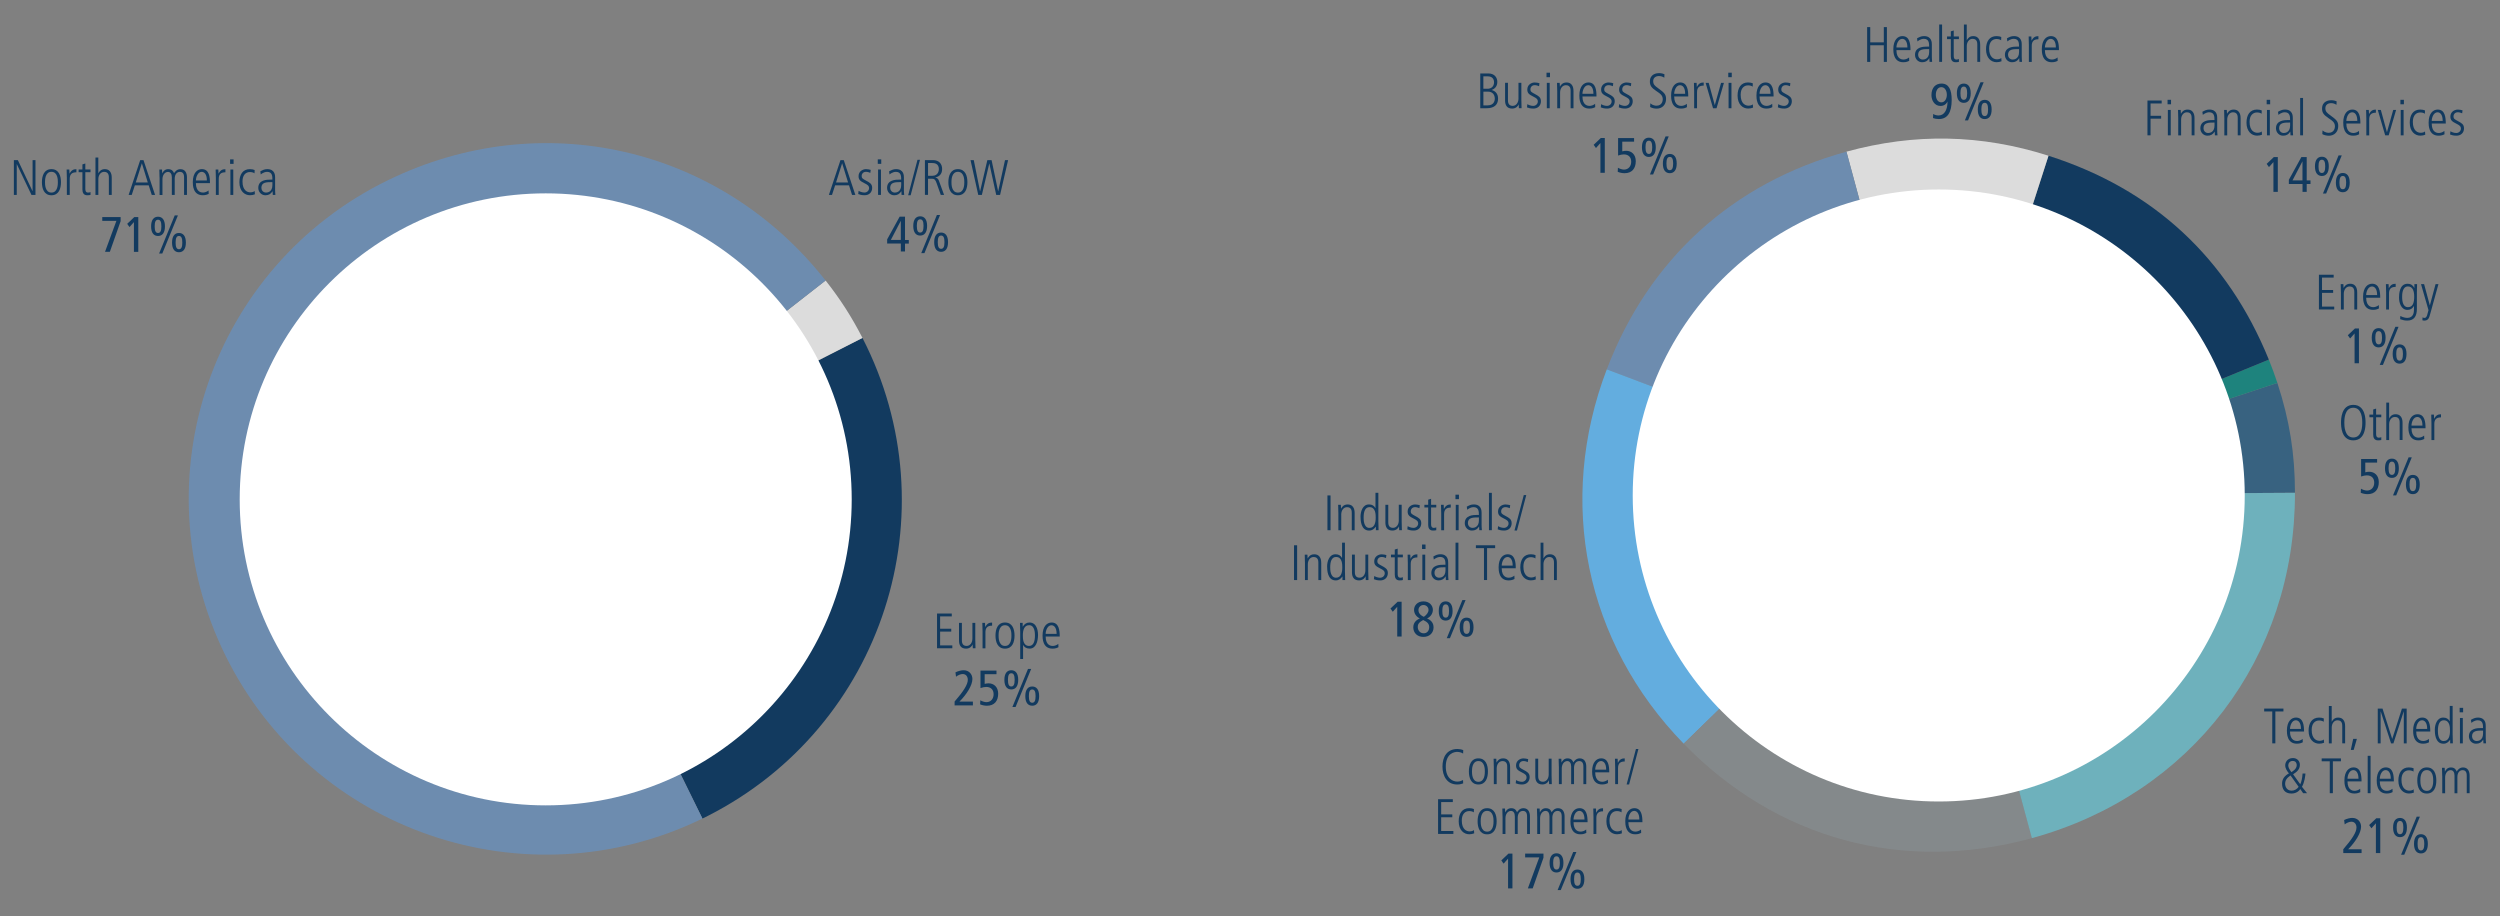 <?xml version="1.0" encoding="UTF-8"?><svg id="a" xmlns="http://www.w3.org/2000/svg" viewBox="0 0 903 331"><rect x="0" y="0" width="903" height="331" fill="#808080" stroke="none"/><defs><style>.b,.c{fill:#123a5f;}.d{fill:#fff;}.e{fill:#6eb1bc;}.f{fill:#386280;}.f,.g,.h,.i,.c,.j,.k{fill-rule:evenodd;}.g,.l{fill:#6d8caf;}.h{fill:#dcdcdc;}.i{fill:#63addf;}.j{fill:#84898b;}.k{fill:#1e837d;}</style></defs><g><path class="f" d="M700.43,178.76l122.15-40.46c4.41,13.48,6.34,25.49,6.36,39.69l-128.51,.77Z"/><path class="k" d="M700.43,178.76l119.07-48.87c1.07,2.63,2.2,5.72,3.08,8.41l-122.15,40.46Z"/><path class="c" d="M700.43,178.76l39.49-122.5c37.82,12.06,64.62,36.86,79.58,73.63l-119.07,48.87Z"/><path class="h" d="M700.43,178.76l-33.49-123.98c24.67-6.76,48.66-6.28,72.98,1.47l-39.49,122.5Z"/><path class="g" d="M700.43,178.76l-120.06-45.35c15.19-39.86,45.46-67.35,86.57-78.62l33.49,123.98Z"/><path class="i" d="M700.43,178.76l-92.28,89.86c-35.57-36.56-46.01-87.37-27.78-135.21l120.06,45.35Z"/><path class="j" d="M700.43,178.76l33.49,123.98c-46.6,12.77-92.18,.41-125.77-34.12l92.28-89.86Z"/><path class="e" d="M700.43,178.76l128.51-.77c.11,59.64-37.47,108.97-95.03,124.75l-33.49-123.98Z"/></g><circle class="d" cx="700.27" cy="178.97" r="110.53"/><g><g><path class="b" d="M775.67,36.32h5.13v1.04h-4.02v4.47h3.82v1.04h-3.82v6.01h-1.12v-12.57Z"/><path class="b" d="M782.92,36.05h1.26v1.62h-1.26v-1.62Zm.11,3.66h1.04v9.18h-1.04v-9.18Z"/><path class="b" d="M786.77,42.55c0-.95-.05-1.89-.07-2.84h.97c.04,.41,.05,.68,.07,1.35h.04c.22-.4,.81-1.48,2.34-1.48,2.54,0,2.54,2.54,2.54,3.15v6.16h-1.04v-6.19c0-.63,0-2.14-1.71-2.14-1.28,0-2.09,1.21-2.09,2.63v5.71h-1.04v-6.34Z"/><path class="b" d="M800.85,46.83c0,.68,.05,1.37,.11,2.05h-.94l-.07-1.31h-.04c-.63,1.01-1.39,1.44-2.58,1.44-1.42,0-2.56-1.17-2.56-2.66,0-2.94,3.12-2.99,4.43-2.99h.67c0-1.15,0-2.81-1.91-2.81-1.22,0-2.2,.86-2.3,.95l-.16-1.12c.86-.47,1.51-.81,2.52-.81,2.83,0,2.83,2.38,2.83,3.04v4.21Zm-.97-2.57c-2.16,0-3.98,0-3.98,2.09,0,.77,.58,1.69,1.69,1.69,.49,0,2.29-.2,2.29-2.7v-1.08Z"/><path class="b" d="M803.42,42.55c0-.95-.05-1.89-.07-2.84h.97c.04,.41,.05,.68,.07,1.35h.04c.22-.4,.81-1.48,2.34-1.48,2.54,0,2.54,2.54,2.54,3.15v6.16h-1.04v-6.19c0-.63,0-2.14-1.71-2.14-1.28,0-2.09,1.21-2.09,2.63v5.71h-1.04v-6.34Z"/><path class="b" d="M816.89,41.09c-.41-.34-1.12-.47-1.66-.47-1.4,0-2.68,.97-2.68,3.4,0,3.37,1.85,3.94,2.84,3.94,.41,0,1.24-.13,1.55-.49l.09,1.19c-.45,.2-1.13,.34-1.78,.34-1.96,0-3.82-1.51-3.82-4.68,0-2.81,1.24-4.75,3.8-4.75,.74,0,1.28,.14,1.71,.32l-.05,1.19Z"/><path class="b" d="M818.72,36.05h1.26v1.62h-1.26v-1.62Zm.11,3.66h1.04v9.18h-1.04v-9.18Z"/><path class="b" d="M828.16,46.83c0,.68,.05,1.37,.11,2.05h-.94l-.07-1.31h-.04c-.63,1.01-1.39,1.44-2.58,1.44-1.42,0-2.56-1.17-2.56-2.66,0-2.94,3.12-2.99,4.43-2.99h.67c0-1.15,0-2.81-1.91-2.81-1.22,0-2.2,.86-2.3,.95l-.16-1.12c.86-.47,1.51-.81,2.52-.81,2.83,0,2.83,2.38,2.83,3.04v4.21Zm-.97-2.57c-2.16,0-3.98,0-3.98,2.09,0,.77,.58,1.69,1.69,1.69,.49,0,2.29-.2,2.29-2.7v-1.08Z"/><path class="b" d="M830.82,35.38h1.04v13.5h-1.04v-13.5Z"/><path class="b" d="M838.9,47.12c.86,.77,1.89,.85,2.21,.85,2.02,0,2.27-1.8,2.27-2.27,0-1.46-.86-2.05-2.38-3.06-1.75-1.19-2.27-1.98-2.27-3.4,0-2.79,2.54-3.04,3.28-3.04,1.01,0,1.69,.29,1.98,.4l-.05,1.26c-.49-.29-1.06-.61-2-.61-.72,0-2.02,.38-2.02,1.84,0,1.24,.65,1.73,1.73,2.52,2.23,1.64,2.92,2.21,2.92,3.94,0,2.11-1.44,3.48-3.37,3.48-.77,0-1.73-.18-2.38-.59l.07-1.3Z"/><path class="b" d="M847.5,44.64c0,3.4,2.18,3.4,2.59,3.4,.59,0,1.46-.29,1.98-.76l.05,1.21c-.43,.23-1.04,.52-2.14,.52-3.6,0-3.6-3.8-3.6-4.72,0-3.46,1.71-4.72,3.26-4.72,2.67,0,2.93,2.83,2.93,5.06h-5.08Zm3.96-.97c0-2.43-1.03-3.11-1.87-3.11-1.42,0-2.09,1.93-2.09,3.11h3.96Z"/><path class="b" d="M854.71,42.55c0-.95-.05-1.89-.07-2.84h.97c.02,.54,.05,1.08,.07,1.46h.04c.67-1.31,1.44-1.58,2.45-1.58v1.12c-1.66,0-2.41,.72-2.41,2.41v5.78h-1.04v-6.34Z"/><path class="b" d="M858.84,39.71h1.12l2.18,7.99h.04l2.25-7.99h1.04l-2.68,9.18h-1.26l-2.68-9.18Z"/><path class="b" d="M867.03,36.05h1.26v1.62h-1.26v-1.62Zm.11,3.66h1.04v9.18h-1.04v-9.18Z"/><path class="b" d="M875.86,41.09c-.41-.34-1.12-.47-1.66-.47-1.4,0-2.68,.97-2.68,3.4,0,3.37,1.85,3.94,2.84,3.94,.41,0,1.24-.13,1.55-.49l.09,1.19c-.45,.2-1.13,.34-1.78,.34-1.96,0-3.82-1.51-3.82-4.68,0-2.81,1.24-4.75,3.8-4.75,.74,0,1.28,.14,1.71,.32l-.05,1.19Z"/><path class="b" d="M878.34,44.64c0,3.4,2.18,3.4,2.59,3.4,.59,0,1.46-.29,1.98-.76l.05,1.21c-.43,.23-1.04,.52-2.14,.52-3.6,0-3.6-3.8-3.6-4.72,0-3.46,1.71-4.72,3.26-4.72,2.67,0,2.93,2.83,2.93,5.06h-5.08Zm3.96-.97c0-2.43-1.03-3.11-1.87-3.11-1.42,0-2.09,1.93-2.09,3.11h3.96Z"/><path class="b" d="M889.34,40.93c-.52-.2-.97-.38-1.57-.38-1.08,0-1.57,.81-1.57,1.46,0,.85,.32,1.03,1.57,1.71,1.26,.68,2.23,1.15,2.23,2.63,0,1.66-1.17,2.66-2.72,2.66-1.13,0-1.78-.23-2.32-.43l.14-1.17c.31,.22,1.24,.63,2.09,.63,.99,0,1.69-.76,1.69-1.58,0-.88-.56-1.24-1.64-1.78-1.55-.77-2.16-1.26-2.16-2.56,0-1.73,1.48-2.54,2.7-2.54,.61,0,1.35,.16,1.69,.27l-.14,1.08Z"/></g><g><path class="b" d="M821.15,58.56l-1.6,1.8-.83-1.17,2.58-2.45h1.44v12.57h-1.58v-10.75Z"/><path class="b" d="M831.66,66.46h-4.93v-1.51l4.52-8.21h1.93v8.43h1.37v1.3h-1.37v2.84h-1.51v-2.84Zm0-8.14h-.04l-3.57,6.84h3.6v-6.84Z"/><path class="b" d="M838.66,56.61c1.51,0,2.5,1.1,2.5,3.48s-.99,3.48-2.5,3.48-2.5-1.1-2.5-3.48,.99-3.48,2.5-3.48Zm0,5.87c.83,0,1.21-.72,1.21-2.39s-.38-2.39-1.21-2.39-1.21,.72-1.21,2.39,.38,2.39,1.21,2.39Zm6.03-6.34h1.15l-5.64,13.76h-1.15l5.64-13.76Zm1.53,6.34c1.51,0,2.5,1.1,2.5,3.48s-.99,3.48-2.5,3.48-2.5-1.1-2.5-3.48,.99-3.48,2.5-3.48Zm0,5.87c.83,0,1.21-.72,1.21-2.4s-.38-2.39-1.21-2.39-1.21,.72-1.21,2.39,.38,2.4,1.21,2.4Z"/></g></g><g><g><path class="b" d="M674.41,9.79h1.12v5.51h4.9v-5.51h1.12v12.57h-1.12v-6.01h-4.9v6.01h-1.12V9.79Z"/><path class="b" d="M684.99,18.11c0,3.4,2.18,3.4,2.59,3.4,.59,0,1.46-.29,1.98-.76l.05,1.21c-.43,.23-1.04,.52-2.14,.52-3.6,0-3.6-3.8-3.6-4.72,0-3.46,1.71-4.72,3.26-4.72,2.67,0,2.93,2.83,2.93,5.06h-5.08Zm3.96-.97c0-2.43-1.03-3.11-1.87-3.11-1.42,0-2.09,1.93-2.09,3.11h3.96Z"/><path class="b" d="M697.78,20.3c0,.68,.05,1.37,.11,2.05h-.94l-.07-1.31h-.04c-.63,1.01-1.39,1.44-2.58,1.44-1.42,0-2.56-1.17-2.56-2.66,0-2.94,3.12-2.99,4.43-2.99h.67c0-1.15,0-2.81-1.91-2.81-1.22,0-2.2,.86-2.3,.95l-.16-1.12c.86-.47,1.51-.81,2.52-.81,2.83,0,2.83,2.38,2.83,3.04v4.21Zm-.97-2.57c-2.16,0-3.98,0-3.98,2.09,0,.77,.58,1.69,1.69,1.69,.49,0,2.29-.2,2.29-2.7v-1.08Z"/><path class="b" d="M700.44,8.85h1.04v13.5h-1.04V8.85Z"/><path class="b" d="M705.69,11.01v2.16h1.87v.97h-1.87v5.98c0,.74,.13,1.39,1.01,1.39,.49,0,.67-.11,.86-.2v1.04c-.25,.09-.72,.13-1.21,.13-1.35,0-1.71-1.04-1.71-2.07v-6.27h-1.37v-.97h1.37v-1.84l1.04-.32Z"/><path class="b" d="M709.35,8.85h1.04v5.67h.04c.18-.4,.81-1.48,2.27-1.48,2.54,0,2.54,2.54,2.54,3.15v6.16h-1.04v-6.19c0-.63,0-2.14-1.71-2.14-1.28,0-2.09,1.21-2.09,2.63v5.71h-1.04V8.85Z"/><path class="b" d="M722.81,14.56c-.41-.34-1.12-.47-1.66-.47-1.4,0-2.68,.97-2.68,3.4,0,3.37,1.85,3.94,2.84,3.94,.41,0,1.24-.13,1.55-.49l.09,1.19c-.45,.2-1.13,.34-1.78,.34-1.96,0-3.82-1.51-3.82-4.68,0-2.81,1.24-4.75,3.8-4.75,.74,0,1.28,.14,1.71,.32l-.05,1.19Z"/><path class="b" d="M730.25,20.3c0,.68,.05,1.37,.11,2.05h-.94l-.07-1.31h-.04c-.63,1.01-1.39,1.44-2.58,1.44-1.42,0-2.56-1.17-2.56-2.66,0-2.94,3.12-2.99,4.43-2.99h.67c0-1.15,0-2.81-1.91-2.81-1.22,0-2.2,.86-2.3,.95l-.16-1.12c.86-.47,1.51-.81,2.52-.81,2.83,0,2.83,2.38,2.83,3.04v4.21Zm-.97-2.57c-2.16,0-3.98,0-3.98,2.09,0,.77,.58,1.69,1.69,1.69,.49,0,2.29-.2,2.29-2.7v-1.08Z"/><path class="b" d="M732.82,16.02c0-.95-.05-1.89-.07-2.84h.97c.02,.54,.05,1.08,.07,1.46h.04c.67-1.31,1.44-1.58,2.45-1.58v1.12c-1.66,0-2.41,.72-2.41,2.41v5.78h-1.04v-6.34Z"/><path class="b" d="M738.62,18.11c0,3.4,2.18,3.4,2.59,3.4,.59,0,1.46-.29,1.98-.76l.05,1.21c-.43,.23-1.04,.52-2.14,.52-3.6,0-3.6-3.8-3.6-4.72,0-3.46,1.71-4.72,3.26-4.72,2.67,0,2.93,2.83,2.93,5.06h-5.08Zm3.96-.97c0-2.43-1.03-3.11-1.87-3.11-1.42,0-2.09,1.93-2.09,3.11h3.96Z"/></g><g><path class="b" d="M698.27,41.17c.56,.34,1.24,.54,1.93,.54,2.09,0,3.24-2.02,3.24-4.99h-.04c-.43,.97-1.35,1.55-2.48,1.55-2.12,0-3.28-1.94-3.28-3.93,0-2.77,1.58-4.16,3.62-4.16,2.68,0,3.69,2.27,3.69,5.91,0,4.61-1.53,6.91-4.66,6.91-.76,0-1.53-.14-2.09-.36l.07-1.48Zm2.93-4.2c1.35,0,2-1.4,2-2.74s-.65-2.75-2-2.75-1.98,1.39-1.98,2.75,.65,2.74,1.98,2.74Z"/><path class="b" d="M709.32,30.19c1.51,0,2.5,1.1,2.5,3.48s-.99,3.48-2.5,3.48-2.5-1.1-2.5-3.48,.99-3.48,2.5-3.48Zm0,5.87c.83,0,1.21-.72,1.21-2.39s-.38-2.39-1.21-2.39-1.21,.72-1.21,2.39,.38,2.39,1.21,2.39Zm6.03-6.34h1.15l-5.64,13.76h-1.15l5.64-13.76Zm1.53,6.34c1.51,0,2.5,1.1,2.5,3.48s-.99,3.48-2.5,3.48-2.5-1.1-2.5-3.48,.99-3.48,2.5-3.48Zm0,5.87c.83,0,1.21-.72,1.21-2.4s-.38-2.39-1.21-2.39-1.21,.72-1.21,2.39,.38,2.4,1.21,2.4Z"/></g></g><g><g><path class="b" d="M479.47,178.95h1.12v12.57h-1.12v-12.57Z"/><path class="b" d="M483.41,185.18c0-.95-.05-1.89-.07-2.84h.97c.04,.41,.05,.68,.07,1.35h.04c.22-.4,.81-1.48,2.34-1.48,2.54,0,2.54,2.54,2.54,3.15v6.16h-1.04v-6.19c0-.63,0-2.14-1.71-2.14-1.28,0-2.09,1.21-2.09,2.63v5.71h-1.04v-6.34Z"/><path class="b" d="M497.87,188.47c0,1.44,.04,2.25,.07,3.04h-.97v-1.26h-.04c-.68,.86-1.26,1.39-2.41,1.39-2.99,0-3.1-3.78-3.1-5.06,0-1.75,.74-4.38,3.04-4.38,1.17,0,1.85,.47,2.32,1.31h.04v-5.51h1.04v10.46Zm-3.24,2.2c1.78,0,2.27-1.76,2.27-3.64,0-1.22,0-3.85-2.25-3.85-1.57,0-2.11,1.62-2.11,3.75,0,.76,0,3.75,2.09,3.75Z"/><path class="b" d="M506.29,188.67c0,.95,.05,1.89,.07,2.84h-.97c-.04-.41-.05-.68-.07-1.35h-.04c-.11,.4-.81,1.48-2.34,1.48-2,0-2.54-1.44-2.54-2.9v-6.41h1.04v6.19c0,.63,0,2.14,1.71,2.14,1.28,0,2.09-1.21,2.09-2.63v-5.71h1.04v6.34Z"/><path class="b" d="M512.7,183.56c-.52-.2-.97-.38-1.57-.38-1.08,0-1.57,.81-1.57,1.46,0,.85,.32,1.03,1.57,1.71,1.26,.68,2.23,1.15,2.23,2.63,0,1.66-1.17,2.66-2.72,2.66-1.13,0-1.78-.23-2.32-.43l.14-1.17c.31,.22,1.24,.63,2.09,.63,.99,0,1.69-.76,1.69-1.58,0-.88-.56-1.24-1.64-1.78-1.55-.77-2.16-1.26-2.16-2.56,0-1.73,1.48-2.54,2.7-2.54,.61,0,1.35,.16,1.69,.27l-.14,1.08Z"/><path class="b" d="M516.91,180.17v2.16h1.87v.97h-1.87v5.98c0,.74,.13,1.39,1.01,1.39,.49,0,.67-.11,.86-.2v1.04c-.25,.09-.72,.13-1.21,.13-1.35,0-1.71-1.04-1.71-2.07v-6.27h-1.37v-.97h1.37v-1.84l1.04-.32Z"/><path class="b" d="M520.56,185.18c0-.95-.05-1.89-.07-2.84h.97c.02,.54,.05,1.08,.07,1.46h.04c.67-1.31,1.44-1.58,2.45-1.58v1.12c-1.66,0-2.41,.72-2.41,2.41v5.78h-1.04v-6.34Z"/><path class="b" d="M525.71,178.68h1.26v1.62h-1.26v-1.62Zm.11,3.66h1.04v9.18h-1.04v-9.18Z"/><path class="b" d="M535.15,189.46c0,.68,.05,1.37,.11,2.05h-.94l-.07-1.31h-.04c-.63,1.01-1.39,1.44-2.58,1.44-1.42,0-2.56-1.17-2.56-2.66,0-2.94,3.12-2.99,4.43-2.99h.67c0-1.15,0-2.81-1.91-2.81-1.22,0-2.2,.86-2.3,.95l-.16-1.12c.86-.47,1.51-.81,2.52-.81,2.83,0,2.83,2.38,2.83,3.04v4.21Zm-.97-2.57c-2.16,0-3.98,0-3.98,2.09,0,.77,.58,1.69,1.69,1.69,.49,0,2.29-.2,2.29-2.7v-1.08Z"/><path class="b" d="M537.81,178.01h1.04v13.5h-1.04v-13.5Z"/><path class="b" d="M545.35,183.56c-.52-.2-.97-.38-1.57-.38-1.08,0-1.57,.81-1.57,1.46,0,.85,.32,1.03,1.57,1.71,1.26,.68,2.23,1.15,2.23,2.63,0,1.66-1.17,2.66-2.72,2.66-1.13,0-1.78-.23-2.32-.43l.14-1.17c.31,.22,1.24,.63,2.09,.63,.99,0,1.69-.76,1.69-1.58,0-.88-.56-1.24-1.64-1.78-1.55-.77-2.16-1.26-2.16-2.56,0-1.73,1.48-2.54,2.7-2.54,.61,0,1.35,.16,1.69,.27l-.14,1.08Z"/><path class="b" d="M547.92,191.64h-.9l3.37-12.82h.9l-3.37,12.82Z"/><path class="b" d="M467.4,196.95h1.12v12.57h-1.12v-12.57Z"/><path class="b" d="M471.34,203.18c0-.95-.05-1.89-.07-2.84h.97c.04,.41,.05,.68,.07,1.35h.04c.22-.4,.81-1.48,2.34-1.48,2.54,0,2.54,2.54,2.54,3.15v6.16h-1.04v-6.19c0-.63,0-2.14-1.71-2.14-1.28,0-2.09,1.21-2.09,2.63v5.71h-1.04v-6.34Z"/><path class="b" d="M485.8,206.47c0,1.44,.04,2.25,.07,3.04h-.97v-1.26h-.04c-.68,.86-1.26,1.39-2.41,1.39-2.99,0-3.1-3.78-3.1-5.06,0-1.75,.74-4.38,3.04-4.38,1.17,0,1.85,.47,2.32,1.31h.04v-5.51h1.04v10.46Zm-3.24,2.2c1.78,0,2.27-1.77,2.27-3.64,0-1.22,0-3.85-2.25-3.85-1.57,0-2.11,1.62-2.11,3.74,0,.76,0,3.75,2.09,3.75Z"/><path class="b" d="M494.22,206.67c0,.95,.05,1.89,.07,2.84h-.97c-.04-.41-.05-.68-.07-1.35h-.04c-.11,.4-.81,1.48-2.34,1.48-2,0-2.54-1.44-2.54-2.9v-6.41h1.04v6.19c0,.63,0,2.14,1.71,2.14,1.28,0,2.09-1.21,2.09-2.63v-5.71h1.04v6.34Z"/><path class="b" d="M500.63,201.56c-.52-.2-.97-.38-1.57-.38-1.08,0-1.57,.81-1.57,1.46,0,.85,.32,1.03,1.57,1.71,1.26,.68,2.23,1.15,2.23,2.63,0,1.66-1.17,2.67-2.72,2.67-1.13,0-1.78-.23-2.32-.43l.14-1.17c.31,.22,1.24,.63,2.09,.63,.99,0,1.69-.76,1.69-1.58,0-.88-.56-1.24-1.64-1.78-1.55-.77-2.16-1.26-2.16-2.56,0-1.73,1.48-2.54,2.7-2.54,.61,0,1.35,.16,1.69,.27l-.14,1.08Z"/><path class="b" d="M504.84,198.17v2.16h1.87v.97h-1.87v5.98c0,.74,.13,1.39,1.01,1.39,.49,0,.67-.11,.86-.2v1.04c-.25,.09-.72,.13-1.21,.13-1.35,0-1.71-1.04-1.71-2.07v-6.27h-1.37v-.97h1.37v-1.84l1.04-.32Z"/><path class="b" d="M508.5,203.18c0-.95-.05-1.89-.07-2.84h.97c.02,.54,.05,1.08,.07,1.46h.04c.67-1.31,1.44-1.58,2.45-1.58v1.12c-1.66,0-2.41,.72-2.41,2.41v5.78h-1.04v-6.34Z"/><path class="b" d="M513.64,196.68h1.26v1.62h-1.26v-1.62Zm.11,3.66h1.04v9.18h-1.04v-9.18Z"/><path class="b" d="M523.08,207.46c0,.68,.05,1.37,.11,2.05h-.94l-.07-1.31h-.04c-.63,1.01-1.39,1.44-2.58,1.44-1.42,0-2.56-1.17-2.56-2.67,0-2.93,3.12-2.99,4.43-2.99h.67c0-1.15,0-2.81-1.91-2.81-1.22,0-2.2,.86-2.3,.95l-.16-1.12c.86-.47,1.51-.81,2.52-.81,2.83,0,2.83,2.38,2.83,3.04v4.21Zm-.97-2.57c-2.16,0-3.98,0-3.98,2.09,0,.77,.58,1.69,1.69,1.69,.49,0,2.29-.2,2.29-2.7v-1.08Z"/><path class="b" d="M525.74,196.01h1.04v13.5h-1.04v-13.5Z"/><path class="b" d="M533.1,196.95h6.95v1.04h-2.92v11.52h-1.12v-11.52h-2.92v-1.04Z"/><path class="b" d="M542.42,205.27c0,3.4,2.18,3.4,2.59,3.4,.59,0,1.46-.29,1.98-.76l.05,1.21c-.43,.23-1.04,.52-2.14,.52-3.6,0-3.6-3.8-3.6-4.72,0-3.46,1.71-4.72,3.26-4.72,2.67,0,2.93,2.83,2.93,5.06h-5.08Zm3.96-.97c0-2.43-1.03-3.11-1.87-3.11-1.42,0-2.09,1.93-2.09,3.11h3.96Z"/><path class="b" d="M554.59,201.72c-.41-.34-1.12-.47-1.66-.47-1.4,0-2.68,.97-2.68,3.4,0,3.37,1.85,3.94,2.84,3.94,.41,0,1.24-.13,1.55-.49l.09,1.19c-.45,.2-1.13,.34-1.78,.34-1.96,0-3.82-1.51-3.82-4.68,0-2.81,1.24-4.75,3.8-4.75,.74,0,1.28,.14,1.71,.32l-.05,1.19Z"/><path class="b" d="M556.45,196.01h1.04v5.67h.04c.18-.4,.81-1.48,2.27-1.48,2.54,0,2.54,2.54,2.54,3.15v6.16h-1.04v-6.19c0-.63,0-2.14-1.71-2.14-1.28,0-2.09,1.21-2.09,2.63v5.71h-1.04v-13.5Z"/></g><g><path class="b" d="M504.67,219.17l-1.6,1.8-.83-1.17,2.58-2.45h1.44v12.57h-1.58v-10.75Z"/><path class="b" d="M512.86,223.4c-1.53-.74-2.11-2.04-2.11-3.12,0-1.55,1.21-3.06,3.4-3.06s3.4,1.51,3.4,3.06c0,1.08-.58,2.38-2.09,3.12,1.42,.58,2.34,1.6,2.34,3.21,0,1.94-1.39,3.44-3.66,3.44s-3.66-1.49-3.66-3.44c0-1.6,.92-2.63,2.36-3.21Zm1.41,5.35c1.15,0,1.96-.92,1.96-2.21,0-1.15-.61-1.87-2.18-2.59-1.58,.86-1.96,1.55-1.96,2.48,0,1.24,.81,2.32,2.18,2.32Zm.04-5.96c.99-.7,1.67-1.57,1.67-2.5s-.77-1.76-1.82-1.76-1.82,.83-1.82,1.87c0,.85,.49,1.75,1.96,2.4Z"/><path class="b" d="M522.18,217.22c1.51,0,2.5,1.1,2.5,3.47s-.99,3.47-2.5,3.47-2.5-1.1-2.5-3.47,.99-3.47,2.5-3.47Zm0,5.87c.83,0,1.21-.72,1.21-2.39s-.38-2.39-1.21-2.39-1.21,.72-1.21,2.39,.38,2.39,1.21,2.39Zm6.03-6.34h1.15l-5.64,13.76h-1.15l5.64-13.76Zm1.53,6.34c1.51,0,2.5,1.1,2.5,3.48s-.99,3.47-2.5,3.47-2.5-1.1-2.5-3.47,.99-3.48,2.5-3.48Zm0,5.87c.83,0,1.21-.72,1.21-2.39s-.38-2.4-1.21-2.4-1.21,.72-1.21,2.4,.38,2.39,1.21,2.39Z"/></g></g><g><g><path class="b" d="M837.59,99.23h5.33v1.04h-4.21v4.47h4.02v1.04h-4.02v4.97h4.41v1.04h-5.53v-12.57Z"/><path class="b" d="M845.53,105.46c0-.95-.05-1.89-.07-2.84h.97c.04,.41,.05,.68,.07,1.35h.04c.22-.4,.81-1.48,2.34-1.48,2.54,0,2.54,2.54,2.54,3.15v6.16h-1.04v-6.19c0-.63,0-2.14-1.71-2.14-1.28,0-2.09,1.21-2.09,2.63v5.71h-1.04v-6.34Z"/><path class="b" d="M854.66,107.55c0,3.4,2.18,3.4,2.59,3.4,.59,0,1.46-.29,1.98-.76l.05,1.21c-.43,.23-1.04,.52-2.14,.52-3.6,0-3.6-3.8-3.6-4.72,0-3.46,1.71-4.72,3.26-4.72,2.67,0,2.93,2.83,2.93,5.06h-5.08Zm3.96-.97c0-2.43-1.03-3.11-1.87-3.11-1.42,0-2.09,1.93-2.09,3.11h3.96Z"/><path class="b" d="M861.86,105.46c0-.95-.05-1.89-.07-2.84h.97c.02,.54,.05,1.08,.07,1.46h.04c.67-1.31,1.44-1.58,2.45-1.58v1.12c-1.66,0-2.41,.72-2.41,2.41v5.78h-1.04v-6.34Z"/><path class="b" d="M869.63,102.49c1.15,0,1.87,.52,2.41,1.48h.04v-1.35h.97c-.04,.79-.07,1.6-.07,3.04v5.92c0,2.59-.99,4.21-3.44,4.21-.99,0-1.46-.14-2.61-.5l.07-1.17c.88,.5,1.93,.7,2.52,.7,2.27,0,2.41-2.09,2.41-3.02v-1.26h-.04c-.54,.92-1.22,1.39-2.32,1.39-2.3,0-3.04-2.63-3.04-4.38,0-1.28,.11-5.06,3.1-5.06Zm.13,8.46c1.73,0,2.25-1.53,2.25-3.85,0-1.87-.49-3.64-2.27-3.64-2.09,0-2.09,2.99-2.09,3.75,0,2.12,.54,3.75,2.11,3.75Z"/><path class="b" d="M877.64,110.25h.04l2.05-7.63h1.04l-3.01,10.89c-.34,1.24-.63,2.29-2.09,2.29-.29,0-.45-.04-.7-.11l.05-1.06c.18,.13,.5,.2,.74,.2,.5,0,.77-.49,.94-1.06l.47-1.75-2.7-9.4h1.12l2.05,7.63Z"/></g><g><path class="b" d="M850.46,120.46l-1.6,1.8-.83-1.17,2.58-2.45h1.44v12.57h-1.58v-10.75Z"/><path class="b" d="M859.17,118.52c1.51,0,2.5,1.1,2.5,3.48s-.99,3.48-2.5,3.48-2.5-1.1-2.5-3.48,.99-3.48,2.5-3.48Zm0,5.87c.83,0,1.21-.72,1.21-2.39s-.38-2.39-1.21-2.39-1.21,.72-1.21,2.39,.38,2.39,1.21,2.39Zm6.03-6.34h1.15l-5.64,13.76h-1.15l5.64-13.76Zm1.53,6.34c1.51,0,2.5,1.1,2.5,3.48s-.99,3.48-2.5,3.48-2.5-1.1-2.5-3.48,.99-3.48,2.5-3.48Zm0,5.87c.83,0,1.21-.72,1.21-2.4s-.38-2.39-1.21-2.39-1.21,.72-1.21,2.39,.38,2.4,1.21,2.4Z"/></g></g><g><g><path class="b" d="M850.01,146.24c4.43,0,4.43,5.31,4.43,6.41s0,6.41-4.43,6.41-4.43-5.31-4.43-6.41,0-6.41,4.43-6.41Zm0,11.78c3.24,0,3.24-4.38,3.24-5.37s0-5.37-3.24-5.37-3.24,4.38-3.24,5.37,0,5.37,3.24,5.37Z"/><path class="b" d="M858.25,147.59v2.16h1.87v.97h-1.87v5.98c0,.74,.13,1.39,1.01,1.39,.49,0,.67-.11,.86-.2v1.04c-.25,.09-.72,.13-1.21,.13-1.35,0-1.71-1.04-1.71-2.07v-6.27h-1.37v-.97h1.37v-1.84l1.04-.32Z"/><path class="b" d="M861.91,145.43h1.04v5.67h.04c.18-.4,.81-1.48,2.27-1.48,2.54,0,2.54,2.54,2.54,3.15v6.16h-1.04v-6.19c0-.63,0-2.14-1.71-2.14-1.28,0-2.09,1.21-2.09,2.63v5.71h-1.04v-13.5Z"/><path class="b" d="M871.03,154.69c0,3.4,2.18,3.4,2.59,3.4,.59,0,1.46-.29,1.98-.76l.05,1.21c-.43,.23-1.04,.52-2.14,.52-3.6,0-3.6-3.8-3.6-4.72,0-3.46,1.71-4.72,3.26-4.72,2.67,0,2.93,2.83,2.93,5.06h-5.08Zm3.96-.97c0-2.43-1.03-3.11-1.87-3.11-1.42,0-2.09,1.93-2.09,3.11h3.96Z"/><path class="b" d="M878.23,152.6c0-.95-.05-1.89-.07-2.84h.97c.02,.54,.05,1.08,.07,1.46h.04c.67-1.31,1.44-1.58,2.45-1.58v1.12c-1.66,0-2.41,.72-2.41,2.41v5.78h-1.04v-6.34Z"/></g><g><path class="b" d="M852.78,176.52c.54,.32,1.46,.67,2.18,.67,1.6,0,2.61-1.21,2.61-2.84s-.97-2.65-2.67-2.65c-.63,0-1.21,.14-2.07,.41v-6.32h5.78v1.3h-4.27v3.51c.4-.13,.96-.2,1.42-.2,1.85,0,3.46,1.26,3.46,3.75,0,2.61-1.37,4.34-4.05,4.34-.81,0-1.73-.18-2.47-.5l.07-1.46Z"/><path class="b" d="M863.96,165.66c1.51,0,2.5,1.1,2.5,3.48s-.99,3.48-2.5,3.48-2.5-1.1-2.5-3.48,.99-3.48,2.5-3.48Zm0,5.87c.83,0,1.21-.72,1.21-2.39s-.38-2.39-1.21-2.39-1.21,.72-1.21,2.39,.38,2.39,1.21,2.39Zm6.03-6.34h1.15l-5.64,13.76h-1.15l5.64-13.76Zm1.53,6.34c1.51,0,2.5,1.1,2.5,3.48s-.99,3.48-2.5,3.48-2.5-1.1-2.5-3.48,.99-3.48,2.5-3.48Zm0,5.87c.83,0,1.21-.72,1.21-2.4s-.38-2.39-1.21-2.39-1.21,.72-1.21,2.39,.38,2.4,1.21,2.4Z"/></g></g><g><g><path class="b" d="M528.49,282.96c-.34,.13-1.1,.4-2.14,.4-3.73,0-5.33-3.12-5.33-6.48s1.53-6.34,5.4-6.34c.65,0,1.51,.13,2.11,.41l-.05,1.26c-.34-.29-1.24-.63-2.14-.63s-4.12,.41-4.12,5.33c0,4.38,2.67,5.4,4.11,5.4,.95,0,1.44-.23,2.12-.56l.05,1.21Z"/><path class="b" d="M530.56,278.64c0-2.3,.76-4.72,3.44-4.72s3.44,2.41,3.44,4.72-.76,4.72-3.44,4.72-3.44-2.41-3.44-4.72Zm5.76,0c0-.74,0-3.75-2.32-3.75s-2.32,3.01-2.32,3.75,0,3.75,2.32,3.75,2.32-3.01,2.32-3.75Z"/><path class="b" d="M539.56,276.89c0-.95-.05-1.89-.07-2.84h.97c.04,.41,.05,.68,.07,1.35h.04c.22-.4,.81-1.48,2.34-1.48,2.54,0,2.54,2.54,2.54,3.15v6.16h-1.04v-6.19c0-.63,0-2.14-1.71-2.14-1.28,0-2.09,1.21-2.09,2.63v5.71h-1.04v-6.34Z"/><path class="b" d="M551.85,275.27c-.52-.2-.97-.38-1.57-.38-1.08,0-1.57,.81-1.57,1.46,0,.85,.32,1.03,1.57,1.71,1.26,.68,2.23,1.15,2.23,2.63,0,1.66-1.17,2.67-2.72,2.67-1.13,0-1.78-.23-2.32-.43l.14-1.17c.31,.22,1.24,.63,2.09,.63,.99,0,1.69-.76,1.69-1.58,0-.88-.56-1.24-1.64-1.78-1.55-.77-2.16-1.26-2.16-2.56,0-1.73,1.48-2.54,2.7-2.54,.61,0,1.35,.16,1.69,.27l-.14,1.08Z"/><path class="b" d="M560.44,280.38c0,.95,.05,1.89,.07,2.84h-.97c-.04-.41-.05-.68-.07-1.35h-.04c-.11,.4-.81,1.48-2.34,1.48-2,0-2.54-1.44-2.54-2.9v-6.41h1.04v6.19c0,.63,0,2.14,1.71,2.14,1.28,0,2.09-1.21,2.09-2.63v-5.71h1.04v6.34Z"/><path class="b" d="M563.05,276.89c0-.95-.05-1.89-.07-2.84h.97c.04,.41,.05,.68,.07,1.35h.04c.29-.67,.95-1.48,2.12-1.48,1.51,0,1.89,.95,2.11,1.48,.27-.43,.95-1.48,2.29-1.48,1.85,0,2.38,1.55,2.38,2.99v6.32h-1.04v-6.19c0-.63,0-2.14-1.49-2.14-1.3,.02-1.89,1.15-1.89,2.45v5.89h-1.04v-6.39c0-1.19-.52-1.95-1.39-1.95-1.19,0-2,1.21-2,2.63v5.71h-1.04v-6.34Z"/><path class="b" d="M576.19,278.98c0,3.4,2.18,3.4,2.59,3.4,.59,0,1.46-.29,1.98-.76l.05,1.21c-.43,.23-1.04,.52-2.14,.52-3.6,0-3.6-3.8-3.6-4.72,0-3.46,1.71-4.72,3.26-4.72,2.67,0,2.93,2.83,2.93,5.06h-5.08Zm3.96-.97c0-2.43-1.03-3.12-1.87-3.12-1.42,0-2.09,1.93-2.09,3.12h3.96Z"/><path class="b" d="M583.39,276.89c0-.95-.05-1.89-.07-2.84h.97c.02,.54,.05,1.08,.07,1.46h.04c.67-1.31,1.44-1.58,2.45-1.58v1.12c-1.66,0-2.41,.72-2.41,2.41v5.78h-1.04v-6.34Z"/><path class="b" d="M588.43,283.35h-.9l3.37-12.82h.9l-3.37,12.82Z"/><path class="b" d="M519.43,288.66h5.33v1.04h-4.21v4.46h4.02v1.04h-4.02v4.97h4.41v1.04h-5.53v-12.57Z"/><path class="b" d="M532.34,293.43c-.41-.34-1.12-.47-1.66-.47-1.4,0-2.68,.97-2.68,3.4,0,3.37,1.85,3.94,2.84,3.94,.41,0,1.24-.13,1.55-.49l.09,1.19c-.45,.2-1.13,.34-1.78,.34-1.96,0-3.82-1.51-3.82-4.68,0-2.81,1.24-4.75,3.8-4.75,.74,0,1.28,.14,1.71,.32l-.05,1.19Z"/><path class="b" d="M533.71,296.64c0-2.3,.76-4.72,3.44-4.72s3.44,2.41,3.44,4.72-.76,4.72-3.44,4.72-3.44-2.41-3.44-4.72Zm5.76,0c0-.74,0-3.75-2.32-3.75s-2.32,3.01-2.32,3.75,0,3.75,2.32,3.75,2.32-3.01,2.32-3.75Z"/><path class="b" d="M542.71,294.89c0-.95-.05-1.89-.07-2.84h.97c.04,.41,.05,.68,.07,1.35h.04c.29-.67,.95-1.48,2.12-1.48,1.51,0,1.89,.95,2.11,1.48,.27-.43,.95-1.48,2.29-1.48,1.85,0,2.38,1.55,2.38,2.99v6.32h-1.04v-6.19c0-.63,0-2.14-1.49-2.14-1.3,.02-1.89,1.15-1.89,2.45v5.89h-1.04v-6.39c0-1.19-.52-1.95-1.39-1.95-1.19,0-2,1.21-2,2.63v5.71h-1.04v-6.34Z"/><path class="b" d="M555.22,294.89c0-.95-.05-1.89-.07-2.84h.97c.04,.41,.05,.68,.07,1.35h.04c.29-.67,.95-1.48,2.12-1.48,1.51,0,1.89,.95,2.11,1.48,.27-.43,.95-1.48,2.29-1.48,1.85,0,2.38,1.55,2.38,2.99v6.32h-1.04v-6.19c0-.63,0-2.14-1.49-2.14-1.3,.02-1.89,1.15-1.89,2.45v5.89h-1.04v-6.39c0-1.19-.52-1.95-1.39-1.95-1.19,0-2,1.21-2,2.63v5.71h-1.04v-6.34Z"/><path class="b" d="M568.36,296.98c0,3.4,2.18,3.4,2.59,3.4,.59,0,1.46-.29,1.98-.76l.05,1.21c-.43,.23-1.04,.52-2.14,.52-3.6,0-3.6-3.8-3.6-4.72,0-3.46,1.71-4.72,3.26-4.72,2.67,0,2.93,2.83,2.93,5.06h-5.08Zm3.96-.97c0-2.43-1.03-3.12-1.87-3.12-1.42,0-2.09,1.93-2.09,3.12h3.96Z"/><path class="b" d="M575.56,294.89c0-.95-.05-1.89-.07-2.84h.97c.02,.54,.05,1.08,.07,1.46h.04c.67-1.31,1.44-1.58,2.45-1.58v1.12c-1.66,0-2.41,.72-2.41,2.41v5.78h-1.04v-6.34Z"/><path class="b" d="M585.69,293.43c-.41-.34-1.12-.47-1.66-.47-1.4,0-2.68,.97-2.68,3.4,0,3.37,1.85,3.94,2.84,3.94,.41,0,1.24-.13,1.55-.49l.09,1.19c-.45,.2-1.13,.34-1.78,.34-1.96,0-3.82-1.51-3.82-4.68,0-2.81,1.24-4.75,3.8-4.75,.74,0,1.28,.14,1.71,.32l-.05,1.19Z"/><path class="b" d="M588.17,296.98c0,3.4,2.18,3.4,2.59,3.4,.59,0,1.46-.29,1.98-.76l.05,1.21c-.43,.23-1.04,.52-2.14,.52-3.6,0-3.6-3.8-3.6-4.72,0-3.46,1.71-4.72,3.26-4.72,2.67,0,2.93,2.83,2.93,5.06h-5.08Zm3.96-.97c0-2.43-1.03-3.12-1.87-3.12-1.42,0-2.09,1.93-2.09,3.12h3.96Z"/></g><g><path class="b" d="M544.7,310.15l-1.6,1.8-.83-1.17,2.58-2.45h1.44v12.57h-1.58v-10.75Z"/><path class="b" d="M555.99,309.7h-5.11v-1.37h6.62v1.49l-3.89,11.07h-1.75l4.12-11.2Z"/><path class="b" d="M562.21,308.21c1.51,0,2.5,1.1,2.5,3.47s-.99,3.47-2.5,3.47-2.5-1.1-2.5-3.47,.99-3.47,2.5-3.47Zm0,5.87c.83,0,1.21-.72,1.21-2.39s-.38-2.39-1.21-2.39-1.21,.72-1.21,2.39,.38,2.39,1.21,2.39Zm6.03-6.34h1.15l-5.64,13.76h-1.15l5.64-13.76Zm1.53,6.34c1.51,0,2.5,1.1,2.5,3.48s-.99,3.47-2.5,3.47-2.5-1.1-2.5-3.47,.99-3.48,2.5-3.48Zm0,5.87c.83,0,1.21-.72,1.21-2.39s-.38-2.4-1.21-2.4-1.21,.72-1.21,2.4,.38,2.39,1.21,2.39Z"/></g></g><g><g><path class="b" d="M817.83,255.94h6.95v1.04h-2.92v11.52h-1.12v-11.52h-2.92v-1.04Z"/><path class="b" d="M827.15,264.25c0,3.4,2.18,3.4,2.59,3.4,.59,0,1.46-.29,1.98-.76l.05,1.21c-.43,.23-1.04,.52-2.14,.52-3.6,0-3.6-3.8-3.6-4.72,0-3.46,1.71-4.72,3.26-4.72,2.67,0,2.93,2.83,2.93,5.06h-5.08Zm3.96-.97c0-2.43-1.03-3.12-1.87-3.12-1.42,0-2.09,1.93-2.09,3.12h3.96Z"/><path class="b" d="M839.32,260.71c-.42-.34-1.12-.47-1.66-.47-1.4,0-2.68,.97-2.68,3.4,0,3.37,1.85,3.94,2.84,3.94,.41,0,1.24-.13,1.55-.49l.09,1.19c-.45,.2-1.13,.34-1.78,.34-1.96,0-3.82-1.51-3.82-4.68,0-2.81,1.24-4.75,3.8-4.75,.74,0,1.28,.14,1.71,.32l-.05,1.19Z"/><path class="b" d="M841.17,255h1.04v5.67h.04c.18-.4,.81-1.48,2.27-1.48,2.54,0,2.54,2.54,2.54,3.15v6.16h-1.04v-6.19c0-.63,0-2.14-1.71-2.14-1.28,0-2.09,1.21-2.09,2.63v5.71h-1.04v-13.5Z"/><path class="b" d="M850.15,270.88h-1.04l.86-4h1.33l-1.15,4Z"/><path class="b" d="M858.85,255.94h1.71l3.49,10.91h.04l3.49-10.91h1.71v12.57h-1.04v-11.52h-.04l-3.71,11.52h-.85l-3.73-11.52h-.04v11.52h-1.04v-12.57Z"/><path class="b" d="M872.74,264.25c0,3.4,2.18,3.4,2.59,3.4,.59,0,1.46-.29,1.98-.76l.05,1.21c-.43,.23-1.04,.52-2.14,.52-3.6,0-3.6-3.8-3.6-4.72,0-3.46,1.71-4.72,3.26-4.72,2.67,0,2.93,2.83,2.93,5.06h-5.08Zm3.96-.97c0-2.43-1.03-3.12-1.87-3.12-1.42,0-2.09,1.93-2.09,3.12h3.96Z"/><path class="b" d="M885.9,265.46c0,1.44,.04,2.25,.07,3.04h-.97v-1.26h-.04c-.68,.86-1.26,1.39-2.41,1.39-2.99,0-3.1-3.78-3.1-5.06,0-1.75,.74-4.38,3.04-4.38,1.17,0,1.85,.47,2.32,1.31h.04v-5.51h1.04v10.46Zm-3.24,2.2c1.78,0,2.27-1.76,2.27-3.64,0-1.22,0-3.85-2.25-3.85-1.57,0-2.11,1.62-2.11,3.75,0,.76,0,3.75,2.09,3.75Z"/><path class="b" d="M888.42,255.67h1.26v1.62h-1.26v-1.62Zm.11,3.66h1.04v9.18h-1.04v-9.18Z"/><path class="b" d="M897.85,266.45c0,.68,.05,1.37,.11,2.05h-.94l-.07-1.31h-.04c-.63,1.01-1.39,1.44-2.58,1.44-1.42,0-2.56-1.17-2.56-2.67,0-2.93,3.12-2.99,4.43-2.99h.67c0-1.15,0-2.81-1.91-2.81-1.22,0-2.2,.86-2.3,.96l-.16-1.12c.86-.47,1.51-.81,2.52-.81,2.83,0,2.83,2.38,2.83,3.04v4.21Zm-.97-2.57c-2.16,0-3.98,0-3.98,2.09,0,.77,.58,1.69,1.69,1.69,.49,0,2.29-.2,2.29-2.7v-1.08Z"/><path class="b" d="M830.84,283.3c.43-.86,.76-2.34,.85-3.89h1.04c-.07,.79-.27,3.04-1.26,4.79l1.84,2.3h-1.42l-1.04-1.51c-.14,.31-1.12,1.64-3.17,1.64-2.59,0-3.4-1.75-3.4-3.62,0-1.71,1.03-2.88,2.49-3.66-.68-.83-1.35-1.75-1.35-2.95,0-.9,.65-2.59,2.81-2.59,1.62,0,2.49,1.26,2.49,2.39,0,1.75-1.17,2.65-2.45,3.47l2.59,3.62Zm-3.51-3.21c-1.31,.94-1.94,1.66-1.94,3.12,0,.52,.36,2.38,2.36,2.38,1.01,0,1.98-.59,2.52-1.39l-2.93-4.11Zm.81-5.24c-1.15,0-1.62,.92-1.62,1.62,0,.79,.45,1.46,1.13,2.43,.61-.38,1.93-1.19,1.93-2.56,0-.49-.23-1.49-1.44-1.49Z"/><path class="b" d="M838.6,273.94h6.95v1.04h-2.92v11.52h-1.12v-11.52h-2.92v-1.04Z"/><path class="b" d="M847.92,282.25c0,3.4,2.18,3.4,2.59,3.4,.59,0,1.46-.29,1.98-.76l.05,1.21c-.43,.23-1.04,.52-2.14,.52-3.6,0-3.6-3.8-3.6-4.72,0-3.46,1.71-4.72,3.26-4.72,2.67,0,2.93,2.83,2.93,5.06h-5.08Zm3.96-.97c0-2.43-1.03-3.12-1.87-3.12-1.42,0-2.09,1.93-2.09,3.12h3.96Z"/><path class="b" d="M855.21,273h1.04v13.5h-1.04v-13.5Z"/><path class="b" d="M859.59,282.25c0,3.4,2.18,3.4,2.59,3.4,.59,0,1.46-.29,1.98-.76l.05,1.21c-.43,.23-1.04,.52-2.14,.52-3.6,0-3.6-3.8-3.6-4.72,0-3.46,1.71-4.72,3.26-4.72,2.67,0,2.93,2.83,2.93,5.06h-5.08Zm3.96-.97c0-2.43-1.03-3.12-1.87-3.12-1.42,0-2.09,1.93-2.09,3.12h3.96Z"/><path class="b" d="M871.75,278.71c-.41-.34-1.12-.47-1.66-.47-1.4,0-2.68,.97-2.68,3.4,0,3.37,1.85,3.94,2.84,3.94,.41,0,1.24-.13,1.55-.49l.09,1.19c-.45,.2-1.13,.34-1.78,.34-1.96,0-3.82-1.51-3.82-4.68,0-2.81,1.24-4.75,3.8-4.75,.74,0,1.28,.14,1.71,.32l-.05,1.19Z"/><path class="b" d="M873.12,281.91c0-2.3,.76-4.72,3.44-4.72s3.44,2.41,3.44,4.72-.76,4.72-3.44,4.72-3.44-2.41-3.44-4.72Zm5.76,0c0-.74,0-3.75-2.32-3.75s-2.32,3.01-2.32,3.75,0,3.75,2.32,3.75,2.32-3.01,2.32-3.75Z"/><path class="b" d="M882.12,280.17c0-.95-.05-1.89-.07-2.84h.97c.04,.41,.05,.68,.07,1.35h.04c.29-.67,.95-1.48,2.12-1.48,1.51,0,1.89,.95,2.11,1.48,.27-.43,.95-1.48,2.29-1.48,1.85,0,2.38,1.55,2.38,2.99v6.32h-1.04v-6.19c0-.63,0-2.14-1.49-2.14-1.3,.02-1.89,1.15-1.89,2.45v5.89h-1.04v-6.39c0-1.19-.52-1.95-1.39-1.95-1.19,0-2,1.21-2,2.63v5.71h-1.04v-6.34Z"/></g><g><path class="b" d="M846.39,306.74c3.19-3.65,4.77-6.16,4.77-7.83,0-1.13-.61-2.11-1.85-2.11-.72,0-1.69,.4-2.41,.97l-.2-1.58c1.08-.52,2.18-.76,2.95-.76,1.95,0,3.17,1.44,3.17,3.17,0,2.2-1.96,5.44-4.68,8.16h4.86v1.37h-6.61v-1.39Z"/><path class="b" d="M858.16,297.38l-1.6,1.8-.83-1.17,2.58-2.45h1.44v12.57h-1.58v-10.75Z"/><path class="b" d="M866.88,295.44c1.51,0,2.5,1.1,2.5,3.47s-.99,3.47-2.5,3.47-2.5-1.1-2.5-3.47,.99-3.47,2.5-3.47Zm0,5.87c.83,0,1.21-.72,1.21-2.39s-.38-2.39-1.21-2.39-1.21,.72-1.21,2.39,.38,2.39,1.21,2.39Zm6.03-6.34h1.15l-5.64,13.76h-1.15l5.64-13.76Zm1.53,6.34c1.51,0,2.5,1.1,2.5,3.48s-.99,3.47-2.5,3.47-2.5-1.1-2.5-3.47,.99-3.48,2.5-3.48Zm0,5.87c.83,0,1.21-.72,1.21-2.39s-.38-2.4-1.21-2.4-1.21,.72-1.21,2.4,.38,2.39,1.21,2.39Z"/></g></g><g><path class="c" d="M196.96,180.36l114.56-58.3c32.46,63.13,7.48,140.4-55.79,172.61-.63,.32-1.37,.69-2.01,1l-56.76-115.3Z"/><path class="h" d="M196.96,180.36l101.25-79.04c5.32,6.75,9.39,13.1,13.32,20.74l-114.56,58.3Z"/><path class="l" d="M196.96,180.36l56.76,115.3c-63.83,31.09-140.99,4.68-172.34-59-31.35-63.68-5.02-140.51,58.81-171.6,55.4-26.99,119.87-12.2,158.01,36.26l-101.25,79.04Z"/></g><circle class="d" cx="197.11" cy="180.37" r="110.53"/><g><g><path class="b" d="M303.58,57.83h1.19l4.18,12.57h-1.19l-1.1-3.46h-5.01l-1.13,3.46h-1.12l4.18-12.57Zm-1.6,8.07h4.34l-2.12-6.88h-.04l-2.18,6.88Z"/><path class="b" d="M314.37,62.44c-.52-.2-.97-.38-1.57-.38-1.08,0-1.57,.81-1.57,1.46,0,.85,.32,1.03,1.57,1.71,1.26,.68,2.23,1.15,2.23,2.63,0,1.66-1.17,2.66-2.72,2.66-1.13,0-1.78-.23-2.32-.43l.14-1.17c.31,.22,1.24,.63,2.09,.63,.99,0,1.69-.76,1.69-1.58,0-.88-.56-1.24-1.64-1.78-1.55-.77-2.16-1.26-2.16-2.56,0-1.73,1.48-2.54,2.7-2.54,.61,0,1.35,.16,1.69,.27l-.14,1.08Z"/><path class="b" d="M317.05,57.56h1.26v1.62h-1.26v-1.62Zm.11,3.66h1.04v9.18h-1.04v-9.18Z"/><path class="b" d="M326.48,68.35c0,.68,.05,1.37,.11,2.05h-.94l-.07-1.31h-.04c-.63,1.01-1.39,1.44-2.57,1.44-1.42,0-2.56-1.17-2.56-2.66,0-2.94,3.11-2.99,4.43-2.99h.67c0-1.15,0-2.81-1.91-2.81-1.22,0-2.2,.86-2.3,.95l-.16-1.12c.86-.47,1.51-.81,2.52-.81,2.83,0,2.83,2.38,2.83,3.04v4.21Zm-.97-2.57c-2.16,0-3.98,0-3.98,2.09,0,.77,.58,1.69,1.69,1.69,.49,0,2.29-.2,2.29-2.7v-1.08Z"/><path class="b" d="M328.93,70.53h-.9l3.37-12.82h.9l-3.37,12.82Z"/><path class="b" d="M334.09,57.83h2.9c2.18,0,3.31,1.37,3.31,3.21,0,2.14-1.4,2.84-2.47,3.04v.04c.36,.07,.99,.27,1.28,1.08l1.89,5.2h-1.19l-1.53-4.3c-.4-1.13-.76-1.55-1.66-1.55h-1.42v5.85h-1.12v-12.57Zm1.12,5.67h1.53c2.25,0,2.38-2.05,2.38-2.41,0-2.07-1.66-2.21-2.45-2.21h-1.46v4.63Z"/><path class="b" d="M342.55,65.81c0-2.3,.76-4.72,3.44-4.72s3.44,2.41,3.44,4.72-.76,4.72-3.44,4.72-3.44-2.41-3.44-4.72Zm5.76,0c0-.74,0-3.75-2.32-3.75s-2.32,3.01-2.32,3.75,0,3.75,2.32,3.75,2.32-3.01,2.32-3.75Z"/><path class="b" d="M350.54,57.83h1.19l2.25,11.24h.04l2.61-11.24h1.53l2.36,11.24h.04l2.45-11.24h1.12l-2.9,12.57h-1.4l-2.47-11.31h-.04l-2.67,11.31h-1.31l-2.79-12.57Z"/></g><g><path class="b" d="M325.37,87.97h-4.93v-1.51l4.52-8.21h1.93v8.43h1.37v1.3h-1.37v2.84h-1.51v-2.84Zm0-8.14h-.04l-3.56,6.84h3.6v-6.84Z"/><path class="b" d="M332.37,78.13c1.51,0,2.5,1.1,2.5,3.48s-.99,3.48-2.5,3.48-2.5-1.1-2.5-3.48,.99-3.48,2.5-3.48Zm0,5.87c.83,0,1.21-.72,1.21-2.39s-.38-2.39-1.21-2.39-1.21,.72-1.21,2.39,.38,2.39,1.21,2.39Zm6.03-6.34h1.15l-5.64,13.76h-1.15l5.64-13.76Zm1.53,6.34c1.51,0,2.5,1.1,2.5,3.48s-.99,3.48-2.5,3.48-2.5-1.1-2.5-3.48,.99-3.48,2.5-3.48Zm0,5.87c.83,0,1.21-.72,1.21-2.4s-.38-2.39-1.21-2.39-1.21,.72-1.21,2.39,.38,2.4,1.21,2.4Z"/></g></g><g><g><path class="b" d="M5.01,57.84h1.44l5.28,11.16h.04v-11.16h1.04v12.57h-1.44l-5.28-11.09h-.04v11.09h-1.04v-12.57Z"/><path class="b" d="M15.14,65.81c0-2.3,.76-4.72,3.44-4.72s3.44,2.41,3.44,4.72-.76,4.72-3.44,4.72-3.44-2.41-3.44-4.72Zm5.76,0c0-.74,0-3.75-2.32-3.75s-2.32,3.01-2.32,3.75,0,3.75,2.32,3.75,2.32-3.01,2.32-3.75Z"/><path class="b" d="M24.14,64.07c0-.95-.05-1.89-.07-2.84h.97c.02,.54,.05,1.08,.07,1.46h.04c.67-1.31,1.44-1.58,2.45-1.58v1.12c-1.66,0-2.41,.72-2.41,2.41v5.78h-1.04v-6.34Z"/><path class="b" d="M30.82,59.06v2.16h1.87v.97h-1.87v5.98c0,.74,.13,1.39,1.01,1.39,.49,0,.67-.11,.86-.2v1.04c-.25,.09-.72,.13-1.21,.13-1.35,0-1.71-1.04-1.71-2.07v-6.27h-1.37v-.97h1.37v-1.84l1.04-.32Z"/><path class="b" d="M34.47,56.9h1.04v5.67h.04c.18-.4,.81-1.48,2.27-1.48,2.54,0,2.54,2.54,2.54,3.15v6.16h-1.04v-6.19c0-.63,0-2.14-1.71-2.14-1.28,0-2.09,1.21-2.09,2.63v5.71h-1.04v-13.5Z"/><path class="b" d="M50.64,57.84h1.19l4.18,12.57h-1.19l-1.1-3.46h-5.01l-1.13,3.46h-1.12l4.18-12.57Zm-1.6,8.07h4.34l-2.12-6.88h-.04l-2.18,6.88Z"/><path class="b" d="M57.62,64.07c0-.95-.05-1.89-.07-2.84h.97c.04,.41,.05,.68,.07,1.35h.04c.29-.67,.95-1.48,2.12-1.48,1.51,0,1.89,.95,2.11,1.48,.27-.43,.95-1.48,2.29-1.48,1.85,0,2.38,1.55,2.38,2.99v6.32h-1.04v-6.19c0-.63,0-2.14-1.49-2.14-1.3,.02-1.89,1.15-1.89,2.45v5.89h-1.04v-6.39c0-1.19-.52-1.94-1.39-1.94-1.19,0-2,1.21-2,2.63v5.71h-1.04v-6.34Z"/><path class="b" d="M70.76,66.15c0,3.4,2.18,3.4,2.59,3.4,.59,0,1.46-.29,1.98-.76l.05,1.21c-.43,.23-1.04,.52-2.14,.52-3.6,0-3.6-3.8-3.6-4.72,0-3.46,1.71-4.72,3.26-4.72,2.67,0,2.94,2.83,2.94,5.06h-5.08Zm3.96-.97c0-2.43-1.03-3.11-1.87-3.11-1.42,0-2.09,1.93-2.09,3.11h3.96Z"/><path class="b" d="M77.96,64.07c0-.95-.05-1.89-.07-2.84h.97c.02,.54,.05,1.08,.07,1.46h.04c.67-1.31,1.44-1.58,2.45-1.58v1.12c-1.66,0-2.41,.72-2.41,2.41v5.78h-1.04v-6.34Z"/><path class="b" d="M83.11,57.57h1.26v1.62h-1.26v-1.62Zm.11,3.66h1.04v9.18h-1.04v-9.18Z"/><path class="b" d="M91.93,62.61c-.41-.34-1.12-.47-1.66-.47-1.4,0-2.68,.97-2.68,3.4,0,3.37,1.85,3.94,2.84,3.94,.41,0,1.24-.13,1.55-.49l.09,1.19c-.45,.2-1.13,.34-1.78,.34-1.96,0-3.82-1.51-3.82-4.68,0-2.81,1.24-4.75,3.8-4.75,.74,0,1.28,.14,1.71,.32l-.05,1.19Z"/><path class="b" d="M99.36,68.35c0,.68,.05,1.37,.11,2.05h-.94l-.07-1.31h-.04c-.63,1.01-1.39,1.44-2.57,1.44-1.42,0-2.56-1.17-2.56-2.66,0-2.94,3.11-2.99,4.43-2.99h.67c0-1.15,0-2.81-1.91-2.81-1.22,0-2.2,.86-2.3,.95l-.16-1.12c.86-.47,1.51-.81,2.52-.81,2.83,0,2.83,2.38,2.83,3.04v4.21Zm-.97-2.57c-2.16,0-3.98,0-3.98,2.09,0,.77,.58,1.69,1.69,1.69,.49,0,2.29-.2,2.29-2.7v-1.08Z"/></g><g><path class="b" d="M42.05,79.77h-5.11v-1.37h6.63v1.49l-3.89,11.07h-1.75l4.12-11.2Z"/><path class="b" d="M48.37,80.22l-1.6,1.8-.83-1.17,2.57-2.45h1.44v12.57h-1.58v-10.75Z"/><path class="b" d="M57.08,78.28c1.51,0,2.5,1.1,2.5,3.48s-.99,3.48-2.5,3.48-2.5-1.1-2.5-3.48,.99-3.48,2.5-3.48Zm0,5.87c.83,0,1.21-.72,1.21-2.39s-.38-2.39-1.21-2.39-1.21,.72-1.21,2.39,.38,2.39,1.21,2.39Zm6.03-6.34h1.15l-5.64,13.76h-1.15l5.64-13.76Zm1.53,6.34c1.51,0,2.5,1.1,2.5,3.48s-.99,3.48-2.5,3.48-2.5-1.1-2.5-3.48,.99-3.48,2.5-3.48Zm0,5.87c.83,0,1.21-.72,1.21-2.4s-.38-2.39-1.21-2.39-1.21,.72-1.21,2.39,.38,2.4,1.21,2.4Z"/></g></g><g><g><path class="b" d="M338.45,221.6h5.33v1.04h-4.21v4.46h4.02v1.04h-4.02v4.97h4.41v1.04h-5.53v-12.57Z"/><path class="b" d="M352.28,231.32c0,.95,.05,1.89,.07,2.84h-.97c-.04-.41-.05-.68-.07-1.35h-.04c-.11,.4-.81,1.48-2.34,1.48-2,0-2.54-1.44-2.54-2.9v-6.41h1.04v6.19c0,.63,0,2.14,1.71,2.14,1.28,0,2.09-1.21,2.09-2.63v-5.71h1.04v6.34Z"/><path class="b" d="M354.89,227.83c0-.95-.05-1.89-.07-2.84h.97c.02,.54,.05,1.08,.07,1.46h.04c.67-1.31,1.44-1.58,2.45-1.58v1.12c-1.66,0-2.41,.72-2.41,2.41v5.78h-1.04v-6.34Z"/><path class="b" d="M359.57,229.57c0-2.3,.76-4.72,3.44-4.72s3.44,2.41,3.44,4.72-.76,4.72-3.44,4.72-3.44-2.41-3.44-4.72Zm5.76,0c0-.74,0-3.74-2.32-3.74s-2.32,3.01-2.32,3.74,0,3.75,2.32,3.75,2.32-3.01,2.32-3.75Z"/><path class="b" d="M368.49,228.02c0-1.44-.04-2.25-.07-3.04h.97v1.35h.04c.61-.96,1.37-1.48,2.41-1.48,2.99,0,3.1,3.78,3.1,4.41,0,2.61-.85,5.02-3.04,5.02-1.1,0-1.89-.47-2.32-1.28h-.04v5.04h-1.04v-10.03Zm3.24-2.2c-1.78,0-2.27,1.76-2.27,3.64,0,1.22,0,3.85,2.25,3.85,1.57,0,2.11-1.62,2.11-3.75,0-.76,0-3.74-2.09-3.74Z"/><path class="b" d="M377.69,229.92c0,3.4,2.18,3.4,2.59,3.4,.59,0,1.46-.29,1.98-.76l.05,1.21c-.43,.23-1.04,.52-2.14,.52-3.6,0-3.6-3.8-3.6-4.72,0-3.46,1.71-4.72,3.26-4.72,2.67,0,2.94,2.83,2.94,5.06h-5.08Zm3.96-.97c0-2.43-1.03-3.11-1.87-3.11-1.42,0-2.09,1.93-2.09,3.11h3.96Z"/></g><g><path class="b" d="M344.8,253.4c3.19-3.66,4.77-6.16,4.77-7.83,0-1.13-.61-2.11-1.85-2.11-.72,0-1.69,.4-2.41,.97l-.2-1.58c1.08-.52,2.18-.76,2.95-.76,1.94,0,3.17,1.44,3.17,3.17,0,2.2-1.96,5.44-4.68,8.16h4.86v1.37h-6.61v-1.39Z"/><path class="b" d="M354.1,252.95c.54,.32,1.46,.67,2.18,.67,1.6,0,2.61-1.21,2.61-2.85s-.97-2.65-2.67-2.65c-.63,0-1.21,.14-2.07,.41v-6.32h5.78v1.3h-4.27v3.51c.4-.13,.95-.2,1.42-.2,1.85,0,3.46,1.26,3.46,3.75,0,2.61-1.37,4.34-4.05,4.34-.81,0-1.73-.18-2.47-.5l.07-1.46Z"/><path class="b" d="M365.28,242.09c1.51,0,2.5,1.1,2.5,3.47s-.99,3.47-2.5,3.47-2.5-1.1-2.5-3.47,.99-3.47,2.5-3.47Zm0,5.87c.83,0,1.21-.72,1.21-2.39s-.38-2.39-1.21-2.39-1.21,.72-1.21,2.39,.38,2.39,1.21,2.39Zm6.03-6.34h1.15l-5.64,13.76h-1.15l5.64-13.76Zm1.53,6.34c1.51,0,2.5,1.1,2.5,3.48s-.99,3.47-2.5,3.47-2.5-1.1-2.5-3.47,.99-3.48,2.5-3.48Zm0,5.87c.83,0,1.21-.72,1.21-2.39s-.38-2.4-1.21-2.4-1.21,.72-1.21,2.4,.38,2.39,1.21,2.39Z"/></g></g><g><g><path class="b" d="M534.68,26.53h2.93c2.2,0,3.22,1.49,3.22,3.04,0,1.87-1.19,2.59-1.98,2.92v.04c1.15,.32,2.25,1.22,2.25,3.06,0,3.51-3.37,3.51-4.27,3.51h-2.16v-12.57Zm1.12,5.53h1.53c1.31,0,2.32-.85,2.32-2.34,0-1.19-.65-2.14-2.29-2.14h-1.57v4.48Zm0,6h1.58c2.43,0,2.54-2.02,2.54-2.41,0-1.48-.86-2.54-2.41-2.54h-1.71v4.95Z"/><path class="b" d="M549.52,36.25c0,.95,.05,1.89,.07,2.84h-.97c-.04-.41-.05-.68-.07-1.35h-.04c-.11,.4-.81,1.48-2.34,1.48-2,0-2.54-1.44-2.54-2.9v-6.41h1.04v6.19c0,.63,0,2.14,1.71,2.14,1.28,0,2.09-1.21,2.09-2.63v-5.71h1.04v6.34Z"/><path class="b" d="M555.92,31.14c-.52-.2-.97-.38-1.57-.38-1.08,0-1.57,.81-1.57,1.46,0,.85,.32,1.03,1.57,1.71,1.26,.68,2.23,1.15,2.23,2.63,0,1.66-1.17,2.66-2.72,2.66-1.13,0-1.78-.23-2.32-.43l.14-1.17c.31,.22,1.24,.63,2.09,.63,.99,0,1.69-.76,1.69-1.58,0-.88-.56-1.24-1.64-1.78-1.55-.77-2.16-1.26-2.16-2.56,0-1.73,1.48-2.54,2.7-2.54,.61,0,1.35,.16,1.69,.27l-.14,1.08Z"/><path class="b" d="M558.6,26.26h1.26v1.62h-1.26v-1.62Zm.11,3.66h1.04v9.18h-1.04v-9.18Z"/><path class="b" d="M562.46,32.76c0-.95-.05-1.89-.07-2.84h.97c.04,.41,.05,.68,.07,1.35h.04c.22-.4,.81-1.48,2.34-1.48,2.54,0,2.54,2.54,2.54,3.15v6.16h-1.04v-6.19c0-.63,0-2.14-1.71-2.14-1.28,0-2.09,1.21-2.09,2.63v5.71h-1.04v-6.34Z"/><path class="b" d="M571.58,34.85c0,3.4,2.18,3.4,2.59,3.4,.59,0,1.46-.29,1.98-.76l.05,1.21c-.43,.23-1.04,.52-2.14,.52-3.6,0-3.6-3.8-3.6-4.72,0-3.46,1.71-4.72,3.26-4.72,2.67,0,2.93,2.83,2.93,5.06h-5.08Zm3.96-.97c0-2.43-1.03-3.11-1.87-3.11-1.42,0-2.09,1.93-2.09,3.11h3.96Z"/><path class="b" d="M582.58,31.14c-.52-.2-.97-.38-1.57-.38-1.08,0-1.57,.81-1.57,1.46,0,.85,.32,1.03,1.57,1.71,1.26,.68,2.23,1.15,2.23,2.63,0,1.66-1.17,2.66-2.72,2.66-1.13,0-1.78-.23-2.32-.43l.14-1.17c.31,.22,1.24,.63,2.09,.63,.99,0,1.69-.76,1.69-1.58,0-.88-.56-1.24-1.64-1.78-1.55-.77-2.16-1.26-2.16-2.56,0-1.73,1.48-2.54,2.7-2.54,.61,0,1.35,.16,1.69,.27l-.14,1.08Z"/><path class="b" d="M589.08,31.14c-.52-.2-.97-.38-1.57-.38-1.08,0-1.57,.81-1.57,1.46,0,.85,.32,1.03,1.57,1.71,1.26,.68,2.23,1.15,2.23,2.63,0,1.66-1.17,2.66-2.72,2.66-1.13,0-1.78-.23-2.32-.43l.14-1.17c.31,.22,1.24,.63,2.09,.63,.99,0,1.69-.76,1.69-1.58,0-.88-.56-1.24-1.64-1.78-1.55-.77-2.16-1.26-2.16-2.56,0-1.73,1.48-2.54,2.7-2.54,.61,0,1.35,.16,1.69,.27l-.14,1.08Z"/><path class="b" d="M596.11,37.33c.86,.77,1.89,.85,2.21,.85,2.02,0,2.27-1.8,2.27-2.27,0-1.46-.86-2.05-2.38-3.06-1.75-1.19-2.27-1.98-2.27-3.4,0-2.79,2.54-3.04,3.28-3.04,1.01,0,1.69,.29,1.98,.4l-.05,1.26c-.49-.29-1.06-.61-2-.61-.72,0-2.02,.38-2.02,1.84,0,1.24,.65,1.73,1.73,2.52,2.23,1.64,2.92,2.21,2.92,3.94,0,2.11-1.44,3.48-3.37,3.48-.77,0-1.73-.18-2.38-.59l.07-1.3Z"/><path class="b" d="M604.72,34.85c0,3.4,2.18,3.4,2.59,3.4,.59,0,1.46-.29,1.98-.76l.05,1.21c-.43,.23-1.04,.52-2.14,.52-3.6,0-3.6-3.8-3.6-4.72,0-3.46,1.71-4.72,3.26-4.72,2.67,0,2.93,2.83,2.93,5.06h-5.08Zm3.96-.97c0-2.43-1.03-3.11-1.87-3.11-1.42,0-2.09,1.93-2.09,3.11h3.96Z"/><path class="b" d="M611.92,32.76c0-.95-.05-1.89-.07-2.84h.97c.02,.54,.05,1.08,.07,1.46h.04c.67-1.31,1.44-1.58,2.45-1.58v1.12c-1.66,0-2.41,.72-2.41,2.41v5.78h-1.04v-6.34Z"/><path class="b" d="M616.06,29.92h1.12l2.18,7.99h.04l2.25-7.99h1.04l-2.68,9.18h-1.26l-2.68-9.18Z"/><path class="b" d="M624.25,26.26h1.26v1.62h-1.26v-1.62Zm.11,3.66h1.04v9.18h-1.04v-9.18Z"/><path class="b" d="M633.07,31.3c-.42-.34-1.12-.47-1.66-.47-1.4,0-2.68,.97-2.68,3.4,0,3.37,1.85,3.94,2.84,3.94,.41,0,1.24-.13,1.55-.49l.09,1.19c-.45,.2-1.13,.34-1.78,.34-1.96,0-3.82-1.51-3.82-4.68,0-2.81,1.24-4.75,3.8-4.75,.74,0,1.28,.14,1.71,.32l-.05,1.19Z"/><path class="b" d="M635.55,34.85c0,3.4,2.18,3.4,2.59,3.4,.59,0,1.46-.29,1.98-.76l.05,1.21c-.43,.23-1.04,.52-2.14,.52-3.6,0-3.6-3.8-3.6-4.72,0-3.46,1.71-4.72,3.26-4.72,2.67,0,2.93,2.83,2.93,5.06h-5.08Zm3.96-.97c0-2.43-1.03-3.11-1.87-3.11-1.42,0-2.09,1.93-2.09,3.11h3.96Z"/><path class="b" d="M646.55,31.14c-.52-.2-.97-.38-1.57-.38-1.08,0-1.57,.81-1.57,1.46,0,.85,.32,1.03,1.57,1.71,1.26,.68,2.23,1.15,2.23,2.63,0,1.66-1.17,2.66-2.72,2.66-1.13,0-1.78-.23-2.32-.43l.14-1.17c.31,.22,1.24,.63,2.09,.63,.99,0,1.69-.76,1.69-1.58,0-.88-.56-1.24-1.64-1.78-1.55-.77-2.16-1.26-2.16-2.56,0-1.73,1.48-2.54,2.7-2.54,.61,0,1.35,.16,1.69,.27l-.14,1.08Z"/></g><g><path class="b" d="M578.06,51.67l-1.6,1.8-.83-1.17,2.58-2.45h1.44v12.57h-1.58v-10.75Z"/><path class="b" d="M584.4,60.59c.54,.32,1.46,.67,2.18,.67,1.6,0,2.61-1.21,2.61-2.84s-.97-2.65-2.67-2.65c-.63,0-1.21,.14-2.07,.41v-6.32h5.78v1.3h-4.27v3.51c.4-.13,.95-.2,1.42-.2,1.85,0,3.46,1.26,3.46,3.75,0,2.61-1.37,4.34-4.05,4.34-.81,0-1.73-.18-2.47-.5l.07-1.46Z"/><path class="b" d="M595.57,49.73c1.51,0,2.5,1.1,2.5,3.48s-.99,3.48-2.5,3.48-2.5-1.1-2.5-3.48,.99-3.48,2.5-3.48Zm0,5.87c.83,0,1.21-.72,1.21-2.39s-.38-2.39-1.21-2.39-1.21,.72-1.21,2.39,.38,2.39,1.21,2.39Zm6.03-6.34h1.15l-5.64,13.76h-1.15l5.64-13.76Zm1.53,6.34c1.51,0,2.5,1.1,2.5,3.48s-.99,3.48-2.5,3.48-2.5-1.1-2.5-3.48,.99-3.48,2.5-3.48Zm0,5.87c.83,0,1.21-.72,1.21-2.4s-.38-2.39-1.21-2.39-1.21,.72-1.21,2.39,.38,2.4,1.21,2.4Z"/></g></g></svg>